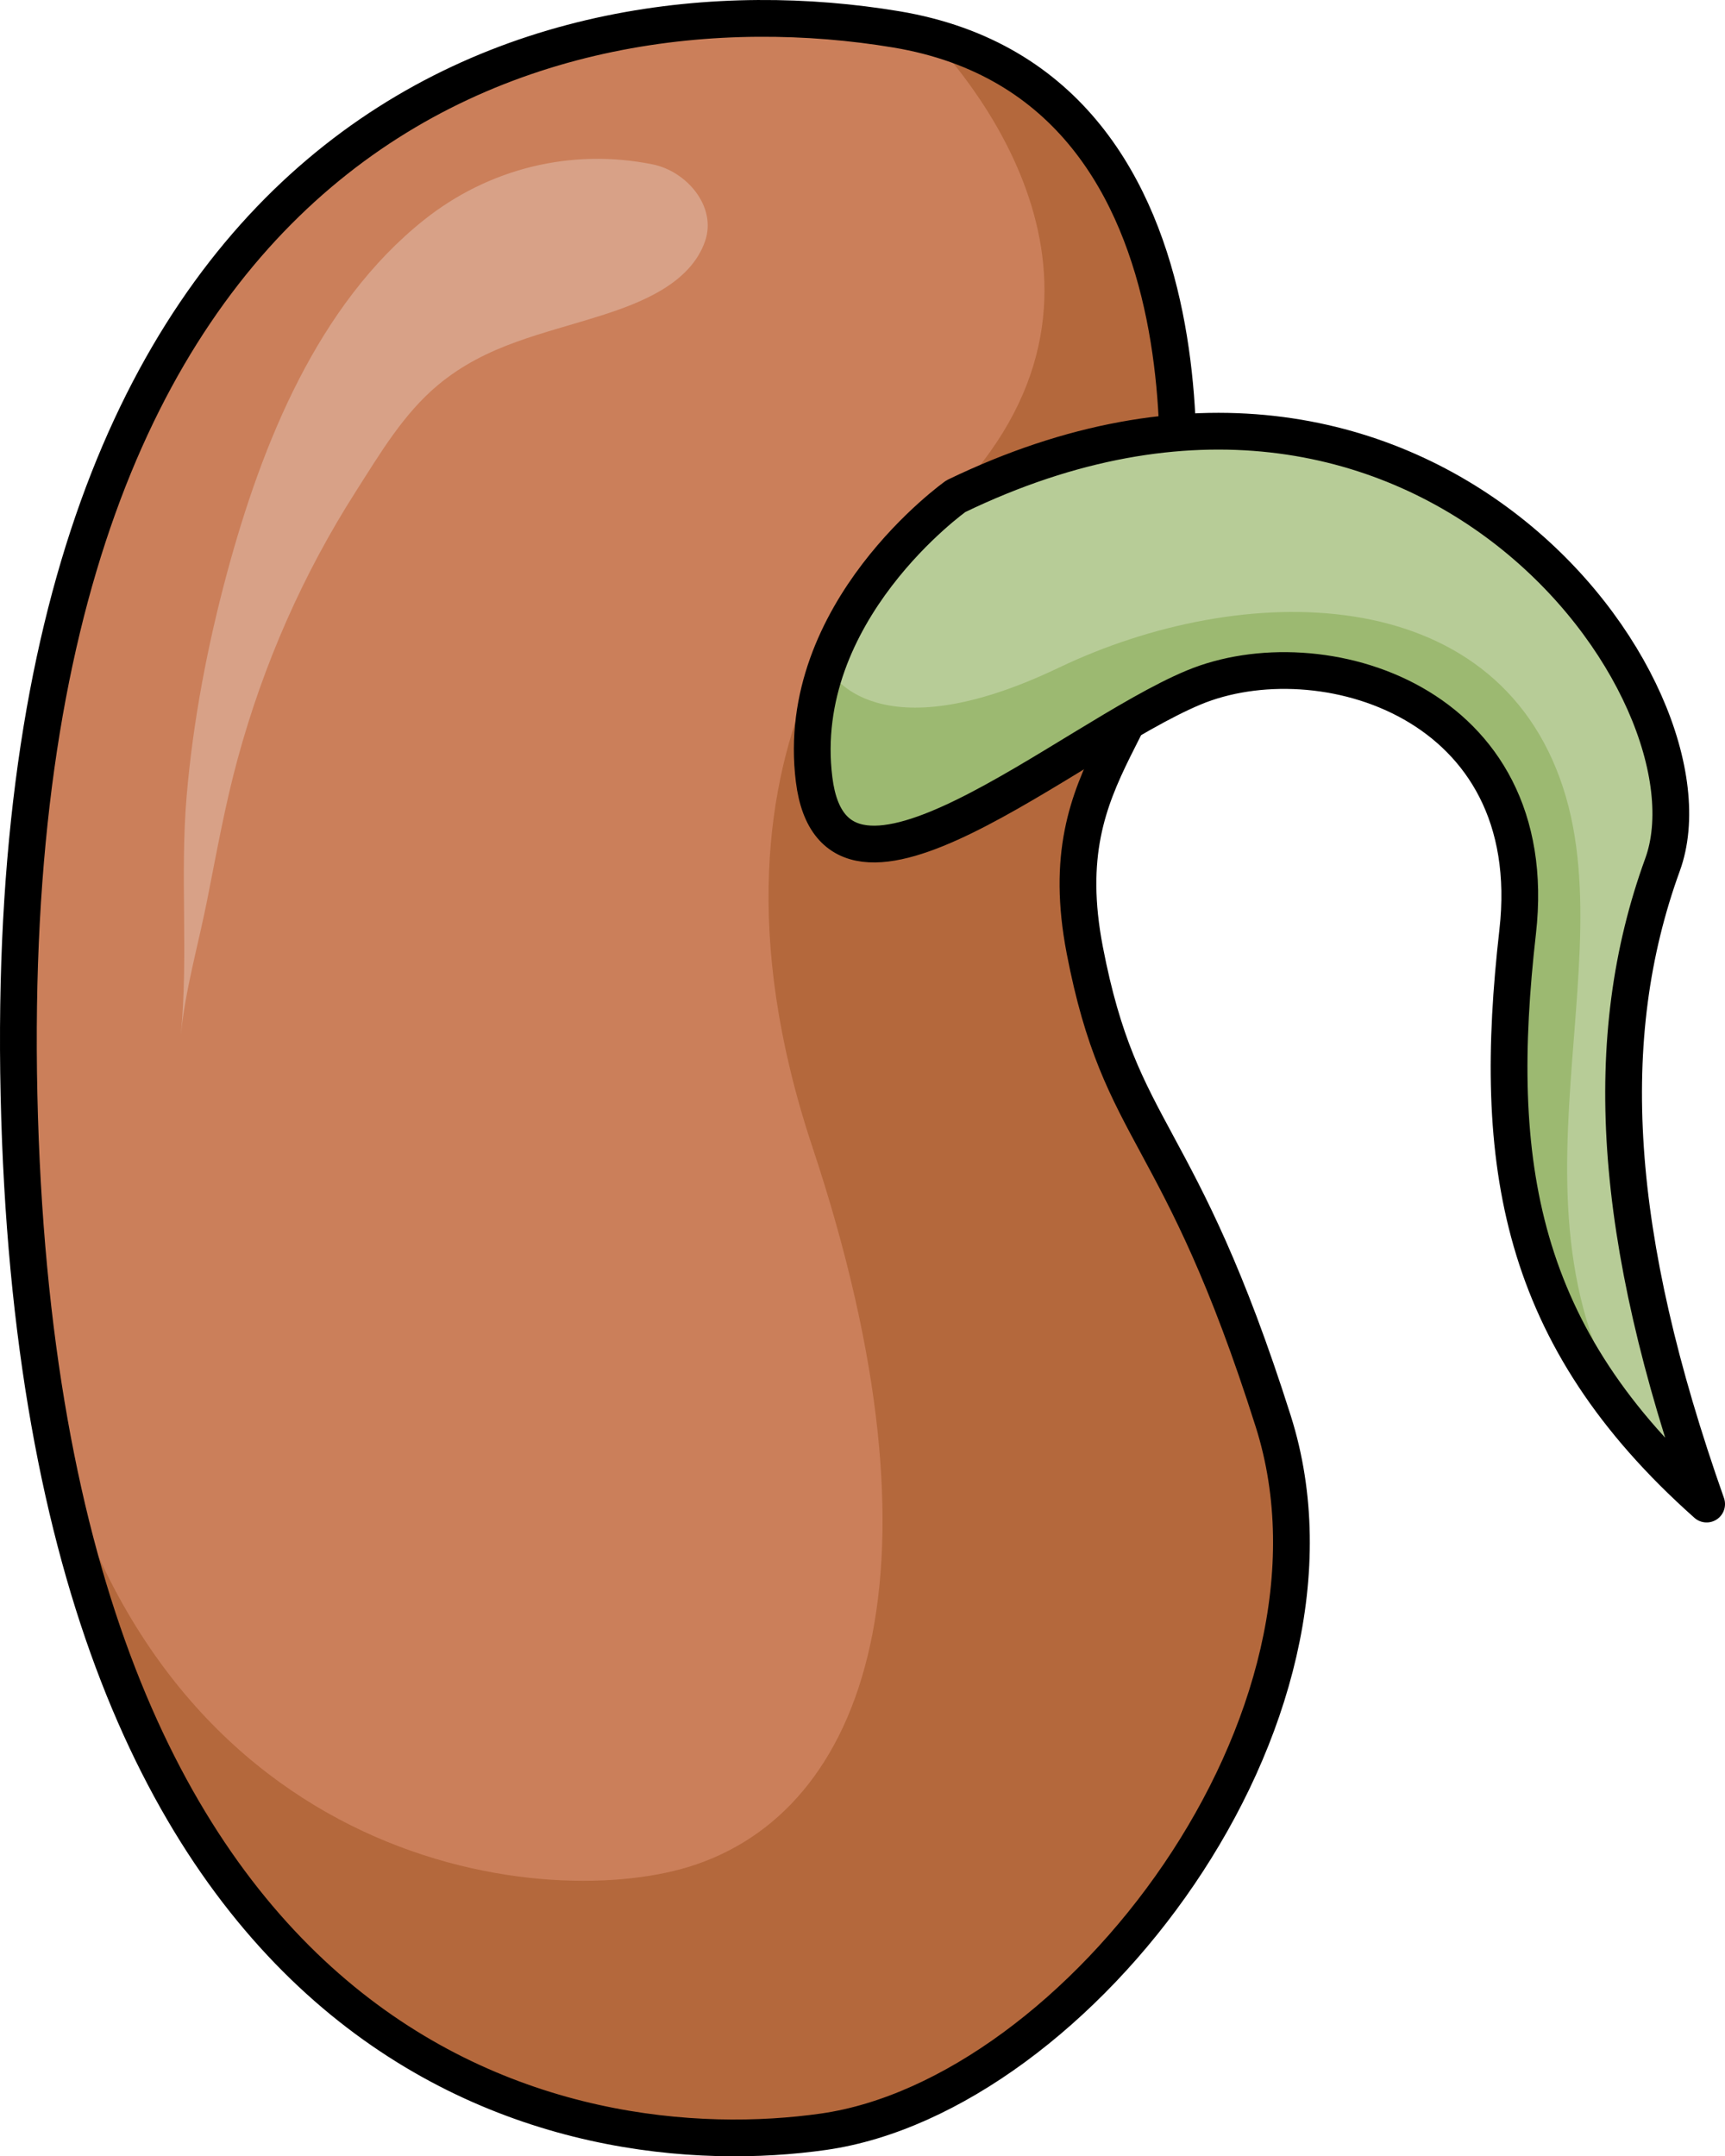 <?xml version="1.0" encoding="utf-8"?>
<!-- Generator: Adobe Illustrator 16.0.0, SVG Export Plug-In . SVG Version: 6.00 Build 0)  -->
<!DOCTYPE svg PUBLIC "-//W3C//DTD SVG 1.1//EN" "http://www.w3.org/Graphics/SVG/1.1/DTD/svg11.dtd">
<svg version="1.1" id="Layer_1" xmlns="http://www.w3.org/2000/svg" xmlns:xlink="http://www.w3.org/1999/xlink" x="0px" y="0px"
	 width="218.521px" height="273.189px" viewBox="0 0 218.521 273.189" enable-background="new 0 0 218.521 273.189"
	 xml:space="preserve">
<g>
	<g>
		<path fill="#CB7F5A" d="M148.438,70.77c0,0,9.186-59.699-34.9-67.048C69.454-3.618-0.345,14.755,2.407,138.731
			c2.755,123.985,69.803,135.93,101.949,131.341c32.139-4.601,68.877-52.354,56.934-90.014
			c-11.938-37.654-19.281-35.824-23.875-59.698C132.821,96.484,148.118,92.756,148.438,70.77z"/>
		<path fill="#B4683C" d="M161.29,180.058c-11.938-37.654-19.281-35.824-23.875-59.698c-4.594-23.876,10.703-27.604,11.023-49.59
			c0,0,8.549-55.653-30.553-66.094c7.564,8.148,29.26,36.214-1.832,62.569c0,0-31.012,24.327-13.152,78.03
			c17.857,53.702,6.887,84.309-15.635,91.238c-19.01,5.85-68.015-0.097-81.459-59.274c14.389,87.949,70.109,96.892,98.549,92.833
			C136.495,265.471,173.233,217.718,161.29,180.058z"/>
		
			<path fill="none" stroke="#000000" stroke-width="4.657" stroke-linecap="round" stroke-linejoin="round" stroke-miterlimit="10" d="
			M148.438,70.77c0,0,9.186-59.699-34.9-67.048C69.454-3.618-0.345,14.755,2.407,138.731
			c2.755,123.985,69.803,135.93,101.949,131.341c32.139-4.601,68.877-52.354,56.934-90.014
			c-11.938-37.654-19.281-35.824-23.875-59.698C132.821,96.484,148.118,92.756,148.438,70.77z"/>
		<path fill="#B7CC97" d="M121.091,62.863c0,0-20.621,14.628-17.96,35.908c2.663,21.289,32.114-5.008,48.077-11.666
			c15.967-6.658,44.375,1.695,41.047,30.958c-3.328,29.257,0,51.209,23.938,72.494c-11.971-33.923-13.568-59.061-5.586-81.004
			C218.587,87.617,180.282,34.268,121.091,62.863z"/>
		<path fill="#9CB971" d="M212.931,187.486c-26.527-27.442-6.623-62.302-14.928-87.712c-8.625-26.403-40.652-26.288-63.865-15.185
			c-23.213,11.104-28.932,0.479-28.932,0.479l-0.739,0.274c-1.3,4.07-1.944,8.565-1.336,13.428
			c2.663,21.289,32.114-5.008,48.077-11.666c15.967-6.658,44.375,1.695,41.047,30.958
			C189.085,145.917,191.991,167.148,212.931,187.486z"/>
		
			<path fill="none" stroke="#000000" stroke-width="4.657" stroke-linecap="round" stroke-linejoin="round" stroke-miterlimit="10" d="
			M121.091,62.863c0,0-20.621,14.628-17.96,35.908c2.663,21.289,32.114-5.008,48.077-11.666
			c15.967-6.658,44.375,1.695,41.047,30.958c-3.328,29.257,0,51.209,23.938,72.494c-11.971-33.923-13.568-59.061-5.586-81.004
			C218.587,87.617,180.282,34.268,121.091,62.863z"/>
	</g>
	<path fill="#D8A187" d="M22.903,131.168c0.984-10.076-0.121-20.215,0.74-30.296c0.815-9.565,2.649-19.137,5.15-28.4
		C33.167,56.3,40.226,38.601,53.723,27.856c8.208-6.536,18.682-9.106,28.96-7.029c4.299,0.869,8.133,5.335,6.645,9.697
		c-1.852,5.422-8.199,7.862-13.158,9.445c-7.398,2.361-14.507,3.665-20.675,8.8c-4.391,3.656-7.349,8.692-10.388,13.449
		c-6.732,10.538-11.742,21.936-15.02,33.999c-1.602,5.884-2.666,11.894-3.855,17.87C25.104,119.765,23.466,125.394,22.903,131.168z"
		/>
</g>
</svg>
